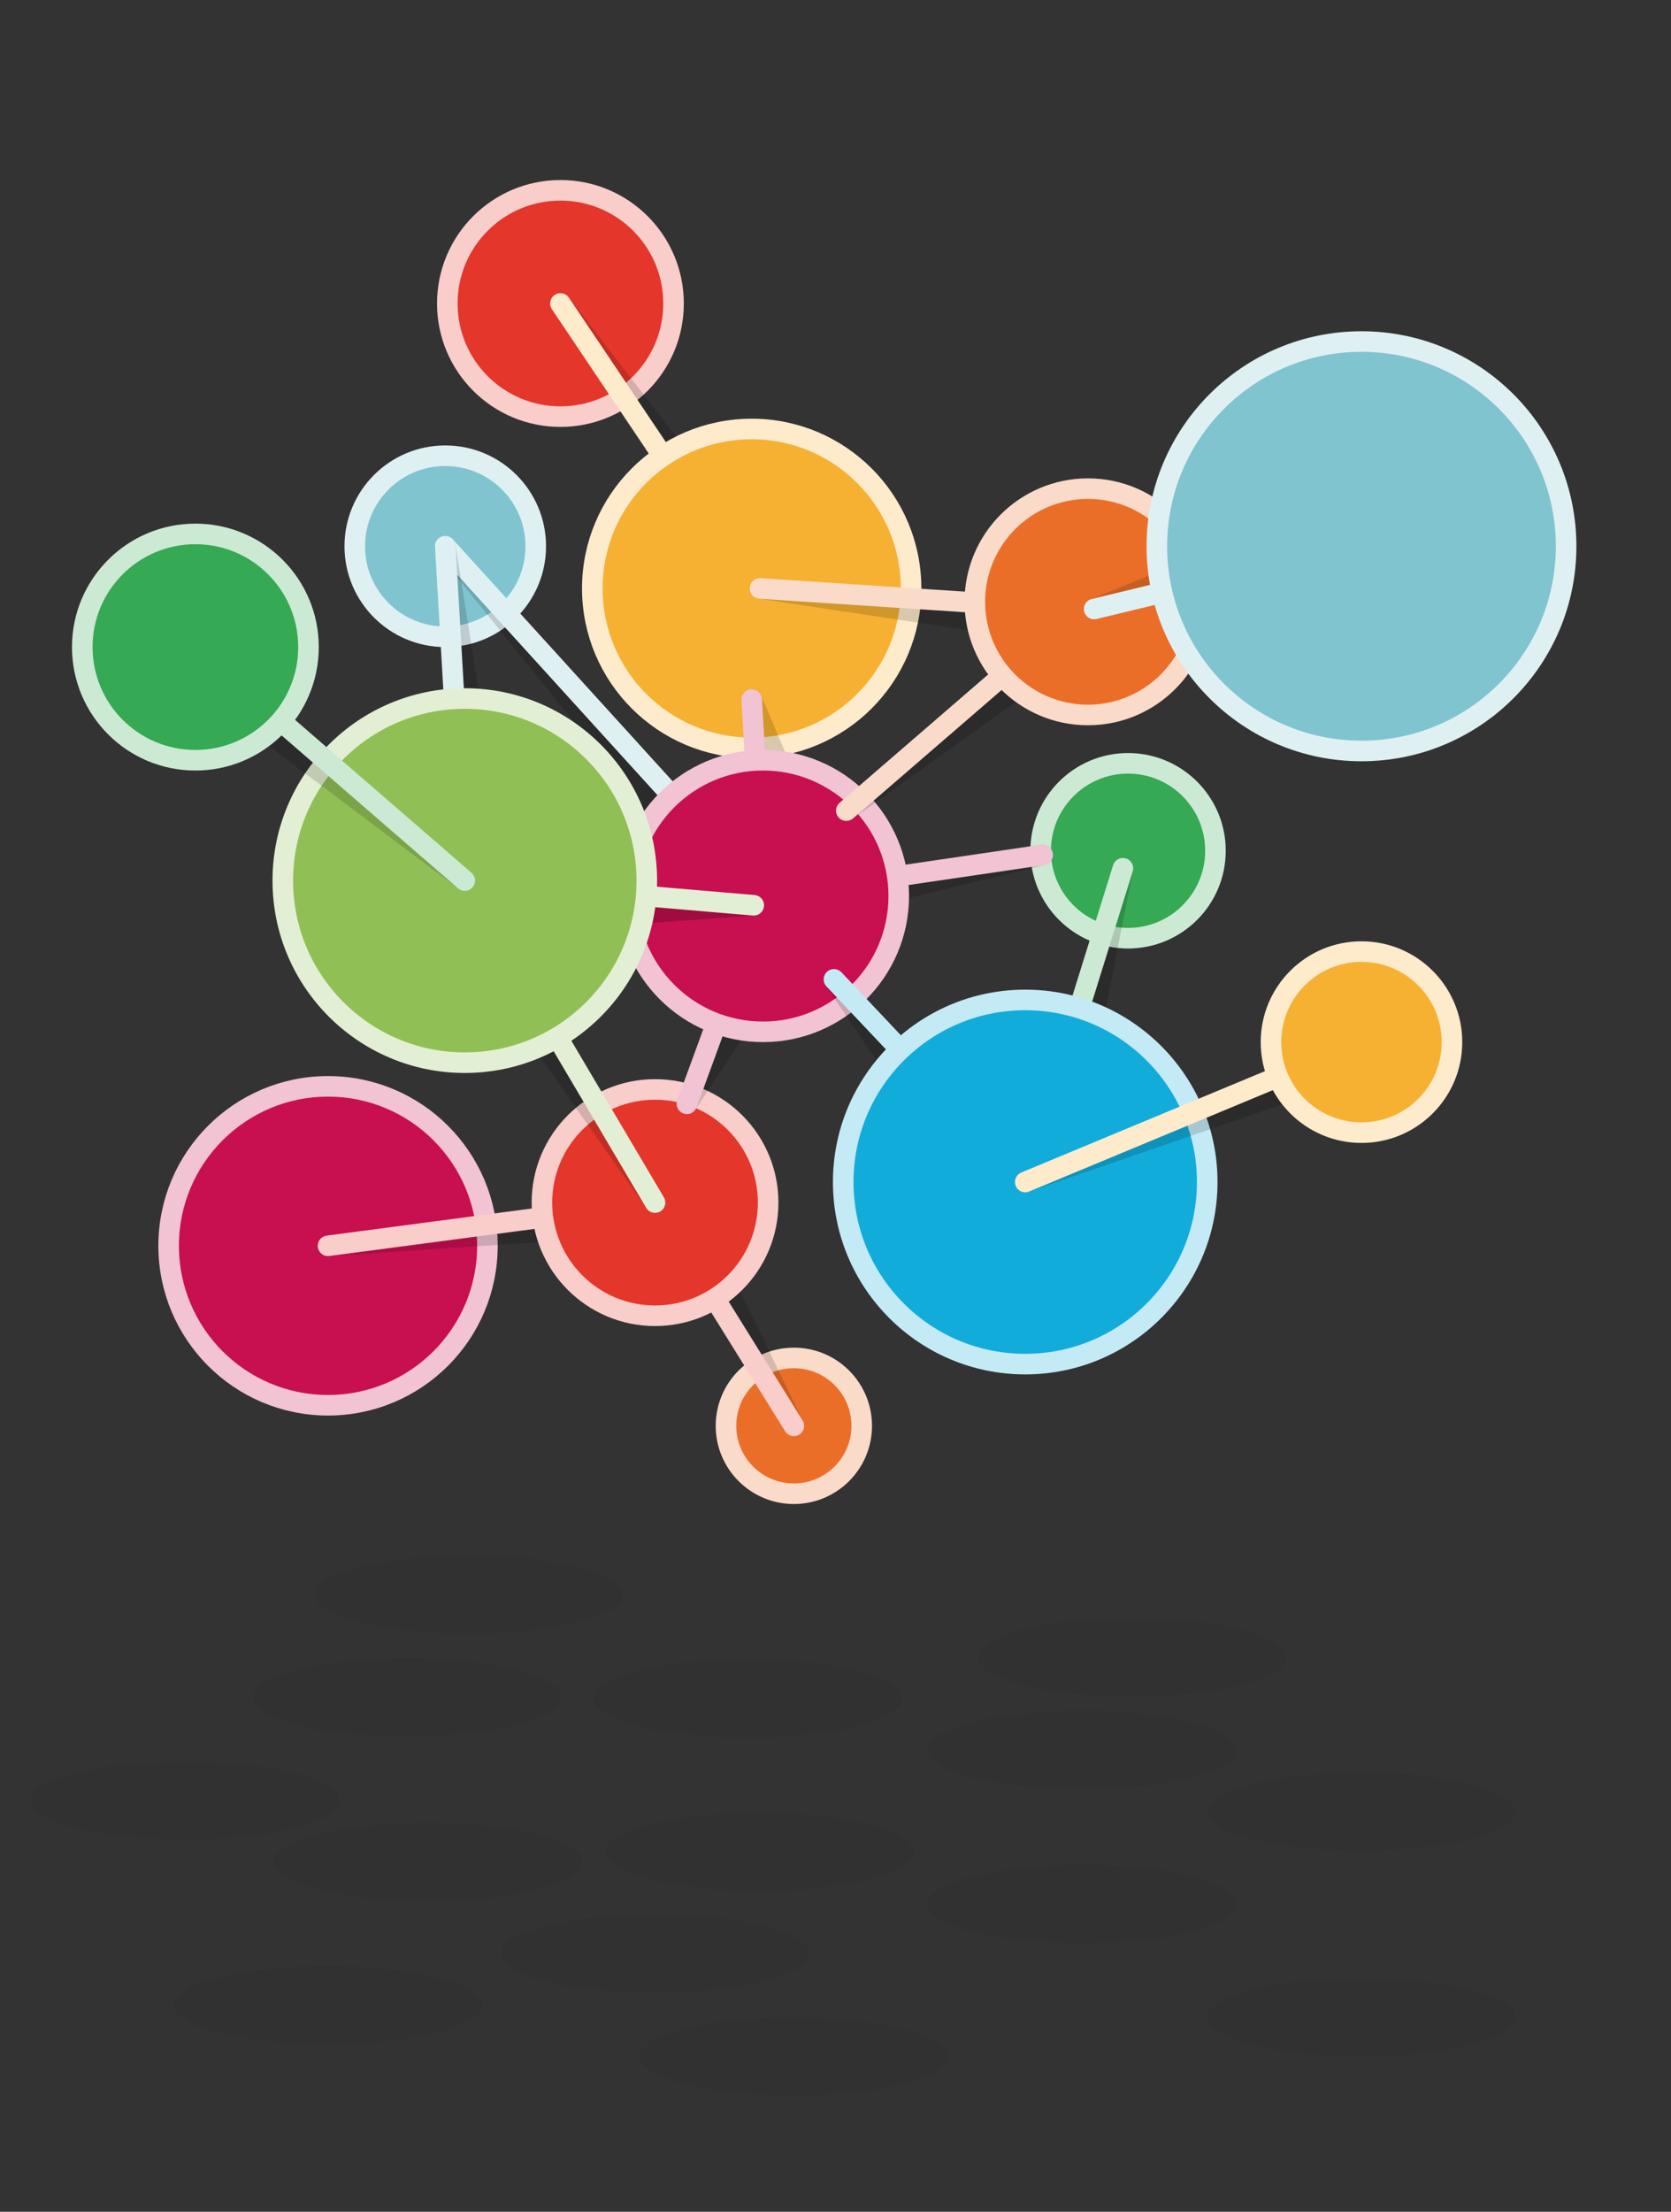 <?xml version="1.0" encoding="utf-8"?>
<!-- Generator: Adobe Illustrator 27.7.0, SVG Export Plug-In . SVG Version: 6.00 Build 0)  -->
<svg version="1.1" id="Layer_1" xmlns="http://www.w3.org/2000/svg" xmlns:xlink="http://www.w3.org/1999/xlink" x="0px" y="0px"
	 viewBox="0 0 162.5 215" style="enable-background:new 0 0 162.5 215;" xml:space="preserve">
<rect x="0" y="0" width="162.5" height="215" fill="#333333" stroke="none"/>
<style type="text/css">
	.st0{fill:#C80F50;stroke:#F1C3D3;stroke-width:2;stroke-miterlimit:10;}
	
		.st1{opacity:0.15;fill:none;stroke:#000000;stroke-width:2;stroke-linecap:round;stroke-linejoin:round;enable-background:new    ;}
	.st2{fill:none;stroke:#F8CDCA;stroke-width:2;stroke-linecap:round;stroke-linejoin:round;}
	.st3{fill:#EB6E28;stroke:#FADBC9;stroke-width:2;stroke-linecap:round;stroke-linejoin:round;}
	.st4{fill:#E4362A;stroke:#F8CDCA;stroke-width:2;stroke-linecap:round;stroke-linejoin:round;}
	.st5{fill:none;stroke:#FDEBCC;stroke-width:2;stroke-linecap:round;stroke-linejoin:round;}
	.st6{fill:#80C4CF;stroke:#DFF0F3;stroke-width:2;stroke-linecap:round;stroke-linejoin:round;}
	.st7{fill:none;stroke:#DFF0F3;stroke-width:2;stroke-linecap:round;stroke-linejoin:round;}
	.st8{fill:#F6B132;stroke:#FDEBCC;stroke-width:2;stroke-linecap:round;stroke-linejoin:round;}
	.st9{fill:none;stroke:#F1C3D3;stroke-width:2;stroke-linecap:round;stroke-linejoin:round;}
	.st10{fill:#35A954;stroke:#CCE9D4;stroke-width:2;stroke-linecap:round;stroke-linejoin:round;}
	
		.st11{opacity:0.2;fill:none;stroke:#000000;stroke-width:2;stroke-linecap:round;stroke-linejoin:round;enable-background:new    ;}
	.st12{fill:none;stroke:#E3EFD4;stroke-width:2;stroke-linecap:round;stroke-linejoin:round;}
	.st13{fill:none;stroke:#C4EAF6;stroke-width:2;stroke-linecap:round;stroke-linejoin:round;}
	.st14{fill:none;stroke:#FADBC9;stroke-width:2;stroke-linecap:round;stroke-linejoin:round;}
	.st15{fill:none;stroke:#CCE9D4;stroke-width:2;stroke-linecap:round;stroke-linejoin:round;}
	.st16{fill:#12ACDA;stroke:#C4EAF6;stroke-width:2;stroke-linecap:round;stroke-linejoin:round;}
	.st17{fill:#90C055;stroke:#E3EFD4;stroke-width:2;stroke-linecap:round;stroke-linejoin:round;}
	.st18{opacity:5.000000e-02;}
</style>
<g>
	<g id="Layer_5">
		<circle class="st0" cx="31.9" cy="121.1" r="15.5"/>
		<line class="st1" x1="31.9" y1="121.1" x2="63.7" y2="119"/>
		<line class="st2" x1="31.9" y1="121.1" x2="63.7" y2="116.9"/>
		<circle class="st3" cx="77.2" cy="138.6" r="6.6"/>
		<line class="st1" x1="66.7" y1="116.9" x2="77.2" y2="138.6"/>
		<line class="st2" x1="63.7" y1="116.9" x2="77.2" y2="138.6"/>
		<circle class="st4" cx="54.5" cy="29.5" r="11"/>
		<line class="st1" x1="75.1" y1="56.2" x2="54.5" y2="29.5"/>
		<line class="st5" x1="73.1" y1="57.2" x2="54.5" y2="29.5"/>
		<circle class="st6" cx="43.3" cy="53.1" r="8.8"/>
		<line class="st1" x1="70.8" y1="87.1" x2="43.3" y2="53.1"/>
		<line class="st7" x1="74.2" y1="87.1" x2="43.3" y2="53.1"/>
		<circle class="st8" cx="73.1" cy="57.2" r="15.5"/>
		<line class="st1" x1="81.2" y1="87.1" x2="73.1" y2="68"/>
		<line class="st9" x1="74.2" y1="87.1" x2="73.1" y2="68"/>
		<circle class="st10" cx="109.7" cy="82.7" r="8.5"/>
		<line class="st1" x1="74.2" y1="89.7" x2="101.4" y2="83.1"/>
		<line class="st9" x1="74.2" y1="87.1" x2="101.4" y2="83.1"/>
		<circle class="st4" cx="63.7" cy="116.9" r="11"/>
		<line class="st1" x1="79.5" y1="88" x2="66.8" y2="107.3"/>
		<line class="st9" x1="74.2" y1="87.1" x2="66.8" y2="107.3"/>
		<circle class="st0" cx="74.2" cy="87.1" r="13.2"/>
		<line class="st11" x1="45.2" y1="90" x2="73.3" y2="88"/>
		<line class="st12" x1="45.2" y1="85.6" x2="73.3" y2="88"/>
		<line class="st1" x1="94.4" y1="114.9" x2="81.1" y2="95.2"/>
		<line class="st13" x1="99.7" y1="114.9" x2="81.1" y2="95.2"/>
		<line class="st1" x1="105.8" y1="62" x2="82.3" y2="78.8"/>
		<line class="st14" x1="105.8" y1="58.5" x2="82.3" y2="78.8"/>
		<line class="st1" x1="105.8" y1="62" x2="73.9" y2="57.2"/>
		<line class="st14" x1="105.8" y1="59.3" x2="73.9" y2="57.2"/>
		<circle class="st3" cx="105.8" cy="58.5" r="11"/>
		<line class="st1" x1="109.2" y1="84.4" x2="103.1" y2="115.4"/>
		<line class="st15" x1="109.2" y1="84.4" x2="99.7" y2="114.9"/>
		<circle class="st16" cx="99.7" cy="114.9" r="17.7"/>
		<line class="st1" x1="41.7" y1="85.6" x2="63.7" y2="116.9"/>
		<line class="st12" x1="45.2" y1="85.6" x2="63.7" y2="116.9"/>
		<line class="st1" x1="48.5" y1="85.6" x2="43.3" y2="53.1"/>
		<line class="st7" x1="45.2" y1="85.6" x2="43.3" y2="53.1"/>
		<circle class="st17" cx="45.2" cy="85.6" r="17.7"/>
		<ellipse class="st18" cx="73.9" cy="180" rx="15" ry="3.8"/>
		<ellipse class="st18" cx="105.2" cy="170.1" rx="15" ry="3.8"/>
		<ellipse class="st18" cx="72.7" cy="165.1" rx="15" ry="3.8"/>
		<ellipse class="st18" cx="63.7" cy="189.9" rx="15" ry="3.8"/>
		<ellipse class="st18" cx="110.1" cy="161.1" rx="15" ry="3.8"/>
		<ellipse class="st18" cx="41.6" cy="181" rx="15" ry="3.8"/>
		<ellipse class="st18" cx="77.2" cy="199.9" rx="15" ry="3.8"/>
		<ellipse class="st18" cx="132.4" cy="176.1" rx="15" ry="3.8"/>
		<ellipse class="st18" cx="132.4" cy="196.1" rx="15" ry="3.8"/>
		<ellipse class="st18" cx="31.9" cy="194.9" rx="15" ry="3.8"/>
		<ellipse class="st18" cx="18" cy="175" rx="15" ry="3.8"/>
		<ellipse class="st18" cx="45.6" cy="155" rx="15" ry="3.8"/>
		<ellipse class="st18" cx="105.2" cy="185.1" rx="15" ry="3.8"/>
		<ellipse class="st18" cx="39.6" cy="165" rx="15" ry="3.8"/>
		<line class="st1" x1="130" y1="49.6" x2="106.4" y2="59.2"/>
		<line class="st7" x1="131.6" y1="53.1" x2="106.4" y2="59.2"/>
		<circle class="st6" cx="132.4" cy="53.1" r="19.9"/>
		<line class="st1" x1="19" y1="65.9" x2="45.2" y2="85.6"/>
		<line class="st15" x1="19" y1="62.9" x2="45.2" y2="85.6"/>
		<circle class="st10" cx="19" cy="62.9" r="11"/>
		<line class="st1" x1="133.4" y1="103.3" x2="99.7" y2="114.9"/>
		<line class="st5" x1="132.4" y1="101.3" x2="99.7" y2="114.9"/>
		<circle class="st8" cx="132.4" cy="101.3" r="8.8"/>
	</g>
</g>
</svg>
